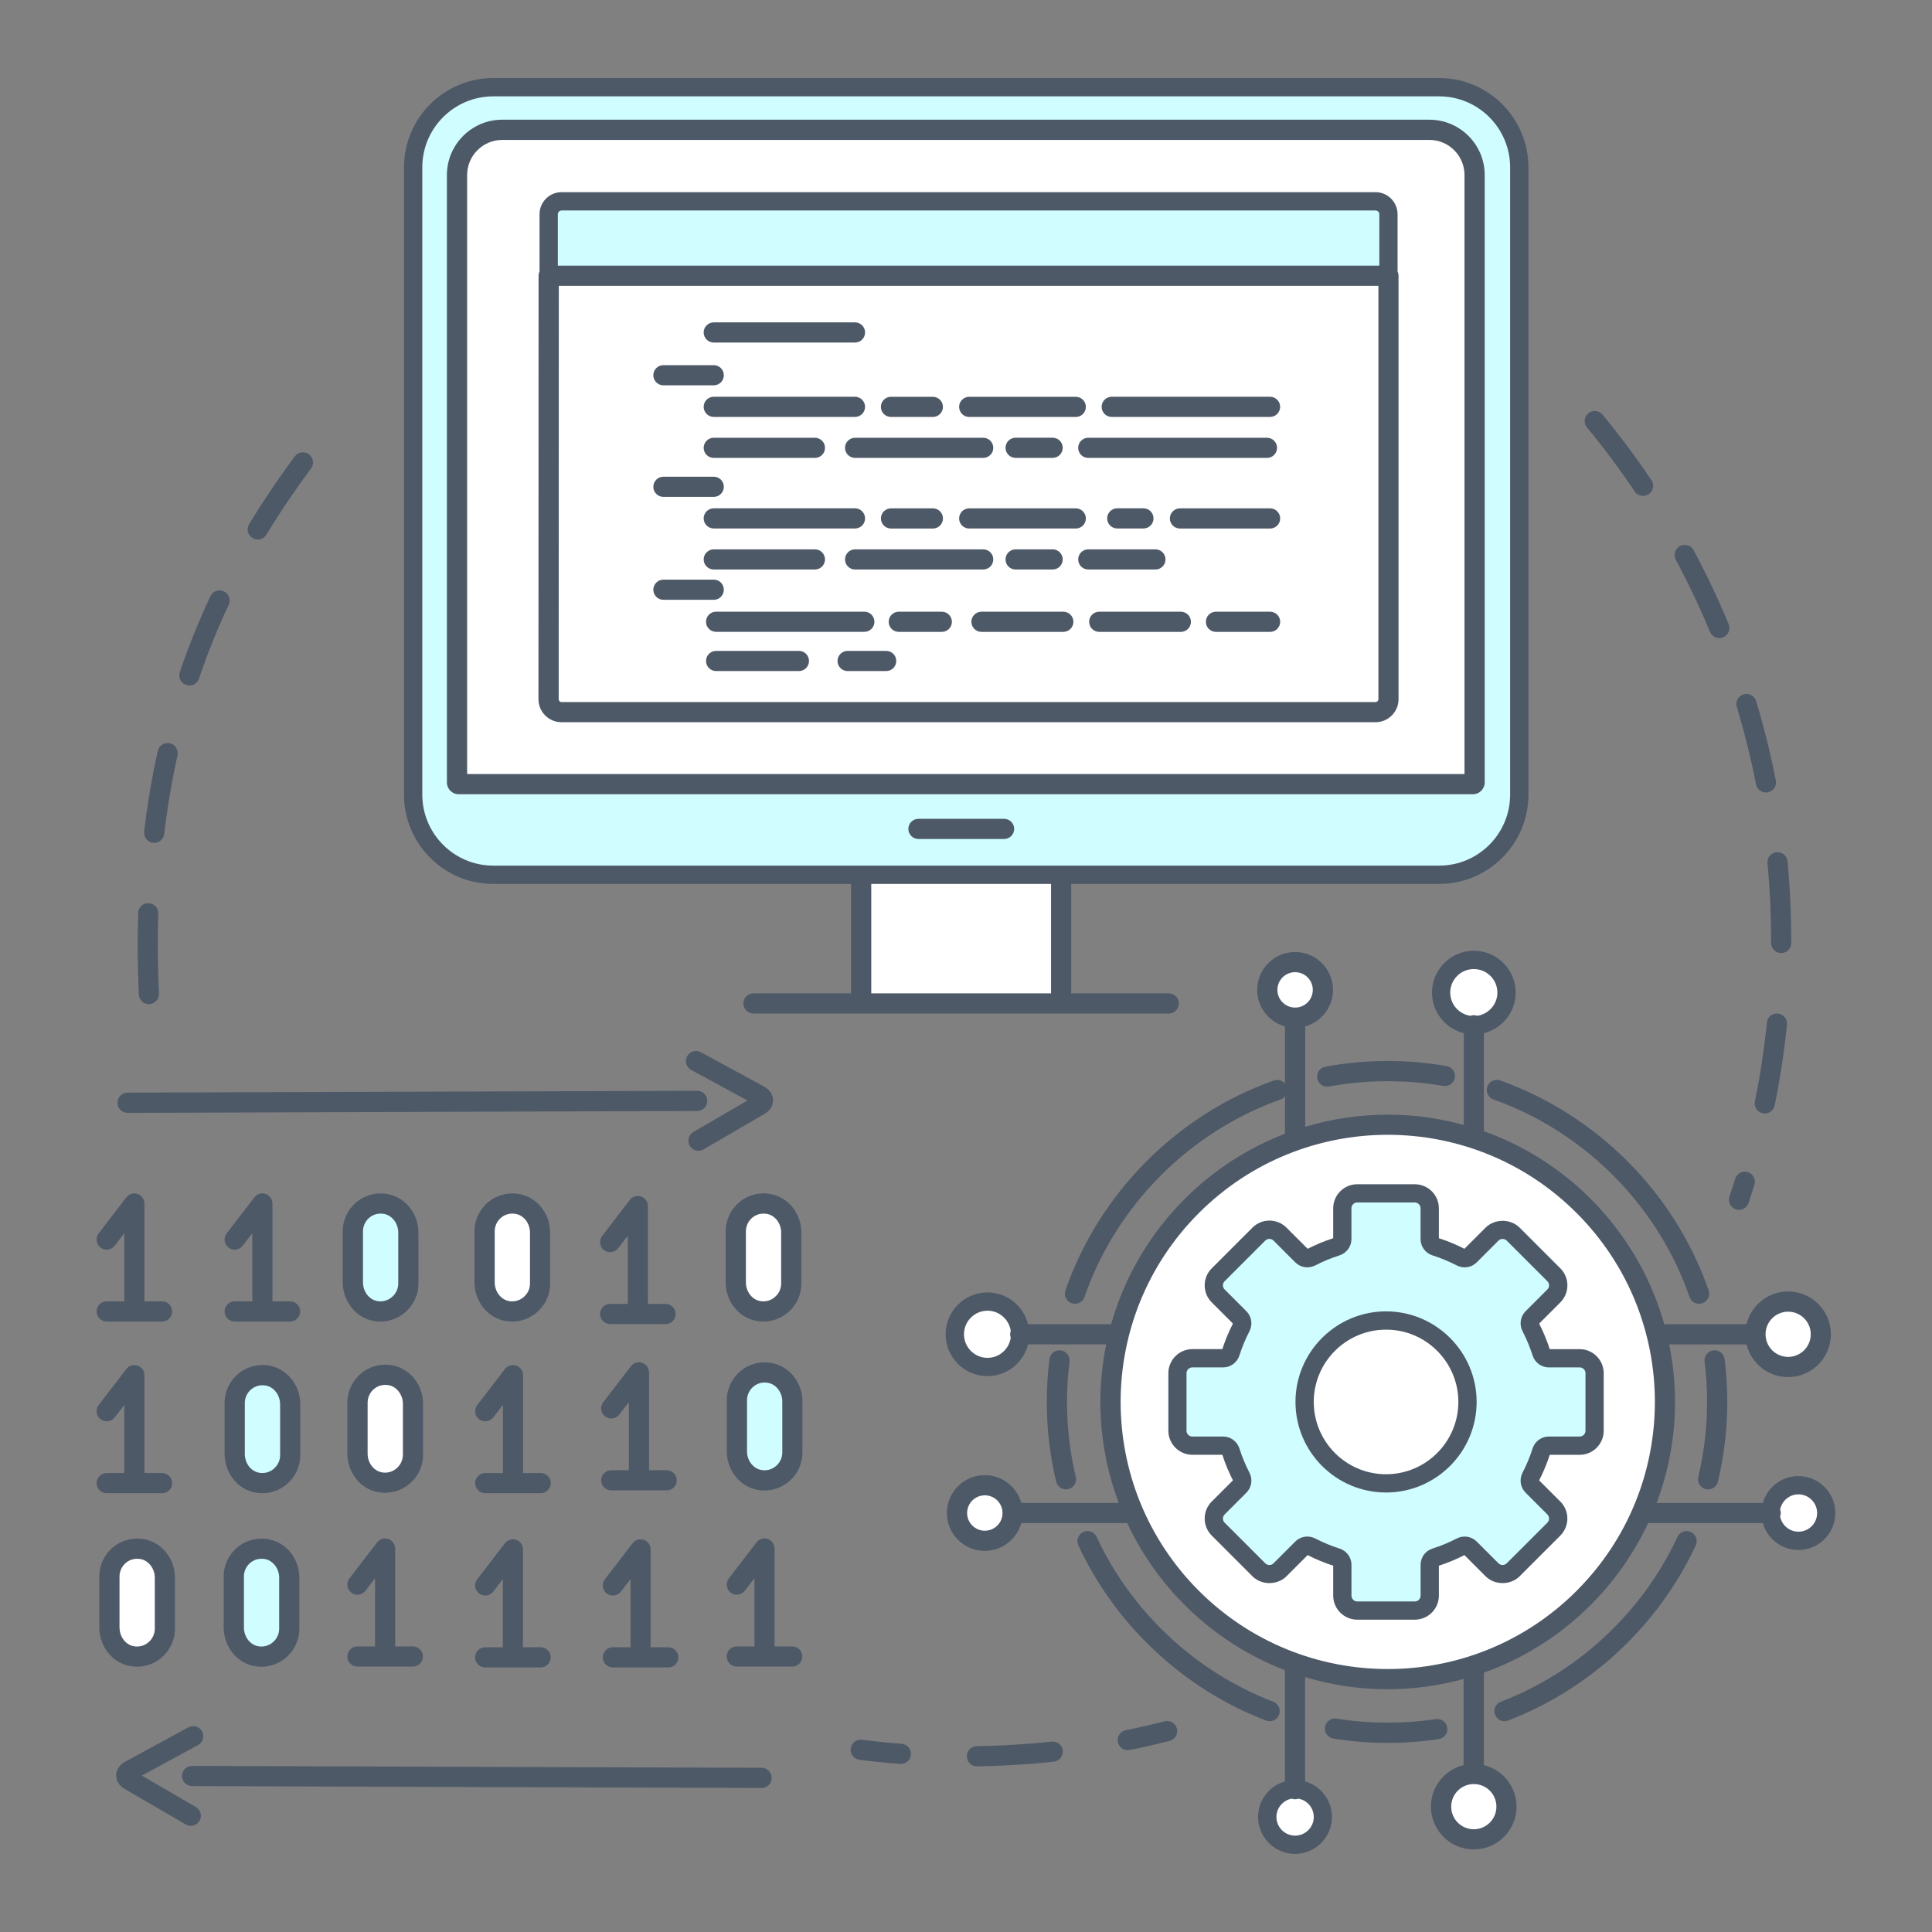 <svg xmlns="http://www.w3.org/2000/svg" id="Layer_1" viewBox="0 0 500 500"><rect x="0" y="0" width="500" height="500" fill="#808080" stroke="none"/><defs><style>.cls-1{fill:#fff;}.cls-2{fill:#4e5968;}.cls-3{fill:#d0fdff;}</style></defs><path class="cls-2" d="m127.64,228.76h92.6v28.32h-25.25c-1.44,0-2.61,1.17-2.61,2.61s1.17,2.61,2.61,2.61h107.49c1.44,0,2.61-1.17,2.61-2.61s-1.17-2.61-2.61-2.61h-25.25v-28.32h95.24c12.73,0,23.09-10.37,23.09-23.11V43.31c0-12.74-10.36-23.11-23.09-23.11H127.64c-12.73,0-23.09,10.37-23.09,23.11v162.34c0,12.74,10.36,23.11,23.09,23.11Z"></path><path class="cls-3" d="m127.64,24.94h244.83c10.12,0,18.35,8.24,18.35,18.37v162.34c0,10.13-8.23,18.37-18.35,18.37H127.64c-10.12,0-18.35-8.24-18.35-18.37V43.31c0-10.13,8.23-18.37,18.35-18.37Z"></path><rect class="cls-1" x="225.48" y="228.76" width="46.53" height="28.32"></rect><path class="cls-2" d="m115.66,202.5c0,1.68,1.37,3.05,3.05,3.05h262.48c1.68,0,3.05-1.37,3.05-3.05V45.3c0-7.9-6.42-14.32-14.31-14.32h-239.96c-7.89,0-14.31,6.43-14.31,14.32v157.2Z"></path><path class="cls-1" d="m129.97,36.21h239.96c5.01,0,9.08,4.08,9.08,9.09v155.02H120.89V45.31c0-5.02,4.08-9.1,9.09-9.1Z"></path><path class="cls-2" d="m262.47,214.52c0,1.44-1.17,2.61-2.61,2.61h-22.17c-1.44,0-2.61-1.17-2.61-2.61s1.17-2.61,2.61-2.61h22.17c1.44,0,2.61,1.17,2.61,2.61Z"></path><path class="cls-2" d="m139.35,180.95c0,3.29,2.67,5.96,5.96,5.96h210.67c3.29,0,5.96-2.68,5.96-5.96v-109.59c0-.39-.09-.76-.25-1.09v-14.82c0-3.15-2.56-5.72-5.71-5.72h-210.64c-3.15,0-5.71,2.56-5.71,5.72v14.82c-.16.33-.25.7-.25,1.09l-.03,109.59Z"></path><path class="cls-3" d="m145.35,54.47h210.64c.54,0,.98.44.98.98v13.3h-212.6v-13.3c0-.54.44-.98.98-.98Z"></path><path class="cls-1" d="m355.99,181.69h-210.67c-.4,0-.73-.33-.73-.74l.03-106.97h212.11v106.97c0,.4-.33.74-.73.74Z"></path><path class="cls-2" d="m184.72,131.55h36.55c1.44,0,2.61,1.17,2.61,2.61s-1.17,2.61-2.61,2.61h-36.55c-1.44,0-2.61-1.17-2.61-2.61s1.17-2.61,2.61-2.61Z"></path><path class="cls-2" d="m244.04,134.17c0,1.44-1.17,2.61-2.61,2.61h-10.84c-1.44,0-2.61-1.17-2.61-2.61s1.17-2.61,2.61-2.61h10.84c1.44,0,2.61,1.17,2.61,2.61Z"></path><path class="cls-2" d="m278.41,136.78h-27.58c-1.44,0-2.61-1.17-2.61-2.61s1.17-2.61,2.61-2.61h27.58c1.44,0,2.61,1.17,2.61,2.61s-1.17,2.61-2.61,2.61Z"></path><path class="cls-2" d="m182.11,144.78c0-1.44,1.17-2.61,2.61-2.61h26.18c1.44,0,2.61,1.17,2.61,2.61s-1.17,2.61-2.61,2.61h-26.18c-1.44,0-2.61-1.17-2.61-2.61Z"></path><path class="cls-2" d="m254.45,147.39h-33.15c-1.44,0-2.61-1.17-2.61-2.61s1.17-2.61,2.61-2.61h33.15c1.44,0,2.61,1.17,2.61,2.61s-1.17,2.61-2.61,2.61Z"></path><path class="cls-2" d="m262.84,147.39c-1.44,0-2.61-1.17-2.61-2.61s1.17-2.61,2.61-2.61h9.58c1.44,0,2.61,1.17,2.61,2.61s-1.17,2.61-2.61,2.61h-9.58Z"></path><path class="cls-2" d="m295.92,131.55c1.44,0,2.61,1.17,2.61,2.61s-1.17,2.61-2.61,2.61h-6.78c-1.44,0-2.61-1.17-2.61-2.61s1.17-2.61,2.61-2.61h6.78Z"></path><path class="cls-2" d="m184.72,155.23h-13.03c-1.44,0-2.61-1.17-2.61-2.61s1.17-2.61,2.61-2.61h13.03c1.44,0,2.61,1.17,2.61,2.61s-1.17,2.61-2.61,2.61Z"></path><path class="cls-2" d="m185.33,158.3h38.36c1.44,0,2.61,1.17,2.61,2.61s-1.17,2.61-2.61,2.61h-38.36c-1.44,0-2.61-1.17-2.61-2.61s1.17-2.61,2.61-2.61Z"></path><path class="cls-2" d="m246.35,160.92c0,1.44-1.17,2.61-2.61,2.61h-11.14c-1.44,0-2.61-1.17-2.61-2.61s1.17-2.61,2.61-2.61h11.14c1.44,0,2.61,1.17,2.61,2.61Z"></path><path class="cls-2" d="m277.8,160.92c0,1.44-1.17,2.61-2.61,2.61h-21.19c-1.44,0-2.61-1.17-2.61-2.61s1.17-2.61,2.61-2.61h21.19c1.44,0,2.61,1.17,2.61,2.61Z"></path><path class="cls-2" d="m171.69,123.37h13.03c1.44,0,2.61,1.17,2.61,2.61s-1.17,2.61-2.61,2.61h-13.03c-1.44,0-2.61-1.17-2.61-2.61s1.17-2.61,2.61-2.61Z"></path><path class="cls-2" d="m308.21,160.92c0,1.44-1.17,2.61-2.61,2.61h-21.12c-1.44,0-2.61-1.17-2.61-2.61s1.17-2.61,2.61-2.61h21.12c1.44,0,2.61,1.17,2.61,2.61Z"></path><path class="cls-2" d="m209.37,171.06c0,1.44-1.17,2.61-2.61,2.61h-21.43c-1.44,0-2.61-1.17-2.61-2.61s1.17-2.61,2.61-2.61h21.43c1.44,0,2.61,1.17,2.61,2.61Z"></path><path class="cls-2" d="m231.95,171.06c0,1.44-1.17,2.61-2.61,2.61h-9.98c-1.44,0-2.61-1.17-2.61-2.61s1.17-2.61,2.61-2.61h9.98c1.44,0,2.61,1.17,2.61,2.61Z"></path><path class="cls-2" d="m331.31,134.17c0,1.44-1.17,2.61-2.61,2.61h-23.33c-1.44,0-2.61-1.17-2.61-2.61s1.17-2.61,2.61-2.61h23.33c1.44,0,2.61,1.17,2.61,2.61Z"></path><path class="cls-2" d="m299.02,147.39h-17.38c-1.44,0-2.61-1.17-2.61-2.61s1.17-2.61,2.61-2.61h17.38c1.44,0,2.61,1.17,2.61,2.61s-1.17,2.61-2.61,2.61Z"></path><path class="cls-2" d="m182.11,105.29c0-1.44,1.17-2.61,2.61-2.61h36.55c1.44,0,2.61,1.17,2.61,2.61s-1.17,2.61-2.61,2.61h-36.55c-1.44,0-2.61-1.17-2.61-2.61Z"></path><path class="cls-2" d="m182.11,86.04c0-1.44,1.17-2.61,2.61-2.61h36.55c1.44,0,2.61,1.17,2.61,2.61s-1.17,2.61-2.61,2.61h-36.55c-1.44,0-2.61-1.17-2.61-2.61Z"></path><path class="cls-2" d="m230.58,107.91c-1.44,0-2.61-1.17-2.61-2.61s1.17-2.61,2.61-2.61h10.84c1.44,0,2.61,1.17,2.61,2.61s-1.17,2.61-2.61,2.61h-10.84Z"></path><path class="cls-2" d="m278.41,107.91h-27.58c-1.44,0-2.61-1.17-2.61-2.61s1.17-2.61,2.61-2.61h27.58c1.44,0,2.61,1.17,2.61,2.61s-1.17,2.61-2.61,2.61Z"></path><path class="cls-2" d="m182.11,115.9c0-1.44,1.17-2.61,2.61-2.61h26.18c1.44,0,2.61,1.17,2.61,2.61s-1.17,2.61-2.61,2.61h-26.18c-1.44,0-2.61-1.17-2.61-2.61Z"></path><path class="cls-2" d="m254.45,118.51h-33.15c-1.44,0-2.61-1.17-2.61-2.61s1.17-2.61,2.61-2.61h33.15c1.44,0,2.61,1.17,2.61,2.61s-1.17,2.61-2.61,2.61Z"></path><path class="cls-2" d="m272.42,113.28c1.44,0,2.61,1.17,2.61,2.61s-1.17,2.61-2.61,2.61h-9.58c-1.44,0-2.61-1.17-2.61-2.61s1.17-2.61,2.61-2.61h9.58Z"></path><path class="cls-2" d="m169.08,97.11c0-1.44,1.17-2.61,2.61-2.61h13.03c1.44,0,2.61,1.17,2.61,2.61s-1.17,2.61-2.61,2.61h-13.03c-1.44,0-2.61-1.17-2.61-2.61Z"></path><path class="cls-2" d="m328.69,102.68c1.44,0,2.61,1.17,2.61,2.61s-1.17,2.61-2.61,2.61h-40.98c-1.44,0-2.61-1.17-2.61-2.61s1.17-2.61,2.61-2.61h40.98Z"></path><path class="cls-2" d="m327.89,118.51h-46.25c-1.44,0-2.61-1.17-2.61-2.61s1.17-2.61,2.61-2.61h46.25c1.44,0,2.61,1.17,2.61,2.61s-1.17,2.61-2.61,2.61Z"></path><path class="cls-2" d="m331.31,160.92c0,1.44-1.17,2.61-2.61,2.61h-14.01c-1.44,0-2.61-1.17-2.61-2.61s1.17-2.61,2.61-2.61h14.01c1.44,0,2.61,1.17,2.61,2.61Z"></path><path class="cls-2" d="m384.04,267.38c4.71-1.17,8.22-5.43,8.22-10.5,0-5.97-4.86-10.83-10.83-10.83s-10.83,4.86-10.83,10.83c0,5.07,3.51,9.33,8.22,10.5v23.75c-6.27-1.72-12.86-2.66-19.66-2.66-7.43,0-14.59,1.11-21.37,3.14v-25.98c4.14-1.15,7.19-4.94,7.19-9.44,0-5.41-4.4-9.81-9.81-9.81s-9.81,4.4-9.81,9.81c0,4.5,3.05,8.3,7.19,9.44v14.81c-.68-.83-1.82-1.19-2.89-.81-25.07,8.88-45.24,29.2-53.93,54.33-.47,1.36.25,2.85,1.62,3.32.28.1.57.14.85.14,1.08,0,2.1-.68,2.47-1.76,8.18-23.65,27.15-42.75,50.74-51.11.47-.17.85-.45,1.14-.81v9.66c-21.75,8.36-38.6,26.65-44.98,49.3h-21.51c-1.17-4.71-5.43-8.22-10.5-8.22-5.97,0-10.83,4.86-10.83,10.83s4.86,10.83,10.83,10.83c5.07,0,9.33-3.51,10.5-8.22h20.22c-.98,4.81-1.5,9.8-1.5,14.9,0,9.19,1.69,18,4.75,26.13h-25.23c-1.15-4.14-4.94-7.19-9.44-7.19-5.41,0-9.81,4.4-9.81,9.81,0,3.69,2.05,6.91,5.07,8.58,1.4.78,3.02,1.22,4.73,1.22,1.96,0,3.78-.58,5.31-1.57,1.99-1.29,3.49-3.28,4.14-5.62h27.43c.04.08.07.17.11.25,8.15,17.28,22.76,30.92,40.69,37.82v28.79c-4,1.14-6.95,4.82-6.95,9.19,0,5.27,4.29,9.56,9.56,9.56s9.56-4.29,9.56-9.56c0-4.37-2.94-8.05-6.95-9.19v-27c6.77,2.04,13.94,3.14,21.37,3.14,6.81,0,13.4-.94,19.66-2.66v22.29c-4.85,1.18-8.46,5.55-8.46,10.75,0,6.11,4.97,11.08,11.08,11.08s11.08-4.97,11.08-11.08c0-5.21-3.61-9.57-8.46-10.75v-23.93c18.8-6.7,34.13-20.76,42.51-38.7h29.7c1.14,4,4.82,6.95,9.19,6.95,5.27,0,9.56-4.29,9.56-9.56s-4.29-9.56-9.56-9.56c-4.37,0-8.05,2.94-9.19,6.95h-27.49c3.06-8.13,4.75-16.94,4.75-26.13,0-5.1-.52-10.08-1.5-14.9h20.01c1.18,4.85,5.55,8.46,10.75,8.46,6.11,0,11.08-4.97,11.08-11.08s-4.97-11.08-11.08-11.08c-5.21,0-9.57,3.61-10.75,8.46h-21.3c-5.28-18.73-17.71-34.48-34.16-44.1-3.96-2.31-8.14-4.27-12.51-5.83v-25.39Z"></path><path class="cls-1" d="m387.52,256.88c0,3.06-2.28,5.58-5.23,6.01-.27-.1-.56-.16-.87-.16s-.59.06-.87.16c-2.95-.42-5.23-2.94-5.23-6.01,0-3.36,2.73-6.09,6.1-6.09s6.1,2.73,6.1,6.09Z"></path><circle class="cls-1" cx="359.15" cy="362.82" r="69.13" transform="translate(-151.36 360.22) rotate(-45)"></circle><path class="cls-1" d="m335.17,251.6c2.53,0,4.58,2.05,4.58,4.58s-2.05,4.58-4.58,4.58-4.58-2.05-4.58-4.58,2.05-4.58,4.58-4.58Z"></path><path class="cls-1" d="m249.48,345.31c0-3.36,2.73-6.1,6.09-6.1,3.06,0,5.58,2.28,6.01,5.23-.1.27-.16.56-.16.87s.06.59.16.87c-.43,2.95-2.94,5.23-6.01,5.23-3.36,0-6.09-2.73-6.09-6.1Z"></path><path class="cls-1" d="m254.87,386.99c2.53,0,4.58,2.05,4.58,4.58s-2.05,4.58-4.58,4.58-4.58-2.05-4.58-4.58,2.05-4.58,4.58-4.58Z"></path><path class="cls-1" d="m335.17,475.06c-2.66,0-4.83-2.16-4.83-4.83,0-2.36,1.71-4.33,3.96-4.74.27.1.56.16.87.16s.59-.06.87-.16c2.25.41,3.96,2.37,3.96,4.74,0,2.66-2.16,4.83-4.83,4.83Z"></path><circle class="cls-1" cx="381.42" cy="467.56" r="5.85"></circle><path class="cls-1" d="m465.44,386.74c2.66,0,4.83,2.16,4.83,4.83s-2.16,4.83-4.83,4.83c-2.36,0-4.33-1.71-4.74-3.96.1-.27.16-.56.16-.87s-.06-.59-.16-.87c.41-2.25,2.37-3.96,4.74-3.96Z"></path><circle class="cls-1" cx="462.77" cy="345.31" r="5.85"></circle><path class="cls-2" d="m343.02,276.05c10.27-1.9,21.06-1.95,31.35-.16,1.42.25,2.37,1.6,2.13,3.02-.25,1.42-1.6,2.38-3.02,2.13-9.69-1.68-19.85-1.63-29.51.15-.16.03-.32.04-.48.04-1.24,0-2.33-.88-2.57-2.14-.26-1.42.68-2.78,2.1-3.05Z"></path><path class="cls-2" d="m273.33,383.45c-1.61-6.72-2.42-13.66-2.42-20.63,0-3.7.23-7.43.69-11.08.18-1.43,1.49-2.44,2.92-2.27,1.43.18,2.45,1.49,2.27,2.92-.43,3.43-.65,6.94-.65,10.43,0,6.56.77,13.09,2.28,19.41.34,1.4-.53,2.81-1.93,3.15-.21.05-.41.07-.61.07-1.18,0-2.25-.81-2.54-2.01Z"></path><path class="cls-2" d="m282.84,396.65c.41.26.75.63.97,1.1,9.03,19.45,25.69,35,45.7,42.65,1.35.51,2.02,2.03,1.51,3.37-.4,1.04-1.39,1.68-2.44,1.68-.31,0-.63-.06-.93-.17-21.27-8.13-38.97-24.65-48.57-45.33-.4-.87-.28-1.85.23-2.58.26-.37.6-.68,1.04-.89.84-.39,1.78-.29,2.5.17Z"></path><path class="cls-2" d="m388.25,279.62c4.38,1.55,8.59,3.47,12.64,5.68,19.12,10.46,34.12,27.9,41.3,48.65.47,1.36-.25,2.85-1.61,3.33-.28.1-.57.14-.86.14-1.08,0-2.1-.68-2.47-1.76-6.63-19.17-20.35-35.35-37.87-45.24-4.1-2.31-8.4-4.29-12.87-5.87-1.36-.48-2.07-1.98-1.59-3.34.48-1.36,1.98-2.07,3.34-1.59Z"></path><path class="cls-2" d="m439.51,382.23c1.51-6.32,2.28-12.85,2.28-19.41,0-3.49-.22-7-.65-10.43-.18-1.43.84-2.74,2.27-2.92,1.43-.17,2.74.84,2.92,2.27.46,3.65.69,7.37.69,11.08,0,6.97-.82,13.91-2.42,20.63-.29,1.2-1.36,2.01-2.54,2.01-.2,0-.41-.02-.61-.07-1.4-.34-2.27-1.75-1.93-3.15Z"></path><path class="cls-2" d="m438.85,399.95c-9.6,20.68-27.31,37.2-48.57,45.33-.31.12-.62.17-.93.17-1.05,0-2.04-.64-2.44-1.68-.52-1.35.16-2.86,1.51-3.37,20.01-7.65,36.67-23.19,45.7-42.65.61-1.31,2.16-1.88,3.47-1.27,1.31.61,1.88,2.16,1.27,3.47Z"></path><path class="cls-2" d="m372.36,450.08c-4.34.65-8.79.98-13.21.98-4.71,0-9.45-.38-14.07-1.12-1.43-.23-2.4-1.57-2.17-2.99.23-1.43,1.56-2.4,2.99-2.17,8.43,1.35,17.25,1.39,25.68.12,1.43-.21,2.76.77,2.97,2.2.21,1.43-.77,2.76-2.2,2.97Z"></path><path class="cls-2" d="m398.33,342.54l5.48-5.48c1.18-1.18,1.83-2.74,1.83-4.41s-.65-3.23-1.83-4.41l-10.53-10.53c-2.35-2.35-6.46-2.35-8.81,0l-5.48,5.48c-2.12-1.09-4.34-2.01-6.61-2.74v-7.74c0-3.44-2.8-6.23-6.23-6.23h-14.89c-3.44,0-6.23,2.8-6.23,6.23v7.74c-2.27.73-4.49,1.65-6.61,2.74l-5.48-5.48c-2.43-2.43-6.38-2.43-8.81,0l-10.53,10.53c-1.18,1.18-1.83,2.74-1.83,4.41s.65,3.23,1.83,4.41l5.48,5.48c-1.09,2.12-2.01,4.34-2.74,6.61h-7.74c-3.44,0-6.23,2.8-6.23,6.23v14.89c0,3.44,2.8,6.23,6.23,6.23h7.74c.73,2.26,1.65,4.48,2.74,6.61l-5.48,5.48c-1.18,1.18-1.83,2.74-1.83,4.41s.65,3.23,1.83,4.41l10.53,10.53c2.35,2.35,6.46,2.35,8.81,0l5.48-5.48c2.12,1.09,4.34,2.01,6.61,2.74v7.74c0,3.44,2.8,6.23,6.23,6.23h14.89c3.44,0,6.23-2.8,6.23-6.23v-7.74c2.26-.73,4.49-1.65,6.61-2.74l5.48,5.48c2.35,2.36,6.46,2.35,8.81,0l10.53-10.53c2.43-2.43,2.43-6.38,0-8.81l-5.48-5.48c1.09-2.12,2.01-4.34,2.74-6.61h7.74c3.44,0,6.23-2.8,6.23-6.23v-14.89c0-3.44-2.8-6.23-6.23-6.23h-7.74c-.73-2.27-1.65-4.49-2.74-6.61Z"></path><path class="cls-3" d="m396.62,350.77c.59,1.86,2.29,3.11,4.22,3.11h7.98c.82,0,1.5.67,1.5,1.5v14.89c0,.83-.67,1.5-1.5,1.5h-7.98c-1.93,0-3.63,1.25-4.22,3.12-.68,2.14-1.55,4.23-2.58,6.22-.9,1.74-.59,3.82.78,5.19l5.64,5.64c.58.58.58,1.53,0,2.12l-10.53,10.53c-.56.56-1.55.57-2.12,0l-5.64-5.64c-1.37-1.37-3.45-1.68-5.19-.78-1.99,1.03-4.09,1.9-6.22,2.58-1.86.59-3.11,2.29-3.11,4.22v7.98c0,.83-.67,1.5-1.5,1.5h-14.89c-.83,0-1.5-.67-1.5-1.5v-7.98c0-1.93-1.25-3.63-3.12-4.22-2.13-.68-4.23-1.54-6.22-2.58-.66-.34-1.37-.51-2.08-.51-1.14,0-2.27.44-3.12,1.29l-5.64,5.64c-.58.59-1.53.58-2.12,0l-10.53-10.53c-.58-.58-.58-1.53,0-2.12l5.64-5.64c1.37-1.37,1.68-3.45.78-5.19-1.03-1.99-1.9-4.09-2.58-6.22-.59-1.86-2.29-3.12-4.22-3.12h-7.98c-.83,0-1.5-.67-1.5-1.5v-14.89c0-.82.67-1.5,1.5-1.5h7.98c1.93,0,3.63-1.25,4.22-3.12.68-2.14,1.55-4.23,2.58-6.22.9-1.74.59-3.82-.78-5.19l-5.64-5.64c-.28-.28-.44-.66-.44-1.06s.16-.78.44-1.06l10.53-10.53c.58-.58,1.53-.58,2.12,0l5.64,5.64c1.37,1.37,3.45,1.68,5.19.78,1.99-1.03,4.08-1.9,6.22-2.58,1.86-.59,3.12-2.29,3.12-4.22v-7.98c0-.82.67-1.5,1.5-1.5h14.89c.82,0,1.5.67,1.5,1.5v7.98c0,1.93,1.25,3.63,3.12,4.22,2.14.68,4.23,1.55,6.22,2.58,1.74.9,3.82.59,5.19-.78l5.64-5.64c.56-.56,1.55-.56,2.12,0l10.53,10.53c.28.28.44.66.44,1.06s-.16.78-.44,1.06l-5.64,5.64c-1.37,1.37-1.68,3.45-.78,5.19,1.03,1.99,1.9,4.08,2.58,6.22Z"></path><path class="cls-2" d="m335.27,362.82c0,12.93,10.52,23.44,23.44,23.44s23.44-10.52,23.44-23.44-10.52-23.44-23.44-23.44-23.44,10.52-23.44,23.44Z"></path><path class="cls-1" d="m377.42,362.82c0,10.31-8.39,18.71-18.71,18.71s-18.71-8.39-18.71-18.71,8.39-18.71,18.71-18.71,18.71,8.39,18.71,18.71Z"></path><path class="cls-2" d="m32.17,336.79v-17.63l-2.49,3.23c-.88,1.14-2.52,1.36-3.67.48-1.14-.88-1.36-2.52-.48-3.67l7.17-9.33c.68-.89,1.85-1.24,2.91-.88,1.06.36,1.77,1.36,1.77,2.48v25.32h4.57c1.44,0,2.61,1.17,2.61,2.61s-1.17,2.61-2.61,2.61h-14.35c-1.44,0-2.61-1.17-2.61-2.61s1.17-2.61,2.61-2.61h4.56Z"></path><path class="cls-2" d="m25,383.83c0-1.44,1.17-2.61,2.61-2.61h4.56v-17.63l-2.49,3.23c-.88,1.14-2.52,1.36-3.67.48-1.14-.88-1.36-2.52-.48-3.67l7.17-9.33c.68-.89,1.85-1.24,2.91-.88,1.06.36,1.77,1.36,1.77,2.48v25.32h4.57c1.44,0,2.61,1.17,2.61,2.61s-1.17,2.61-2.61,2.61h-14.35c-1.44,0-2.61-1.17-2.61-2.61Z"></path><path class="cls-2" d="m130.15,381.22v-17.63l-2.49,3.23c-.88,1.14-2.52,1.36-3.67.48-1.14-.88-1.36-2.52-.48-3.67l7.17-9.33c.68-.89,1.85-1.24,2.91-.88,1.06.36,1.77,1.36,1.77,2.48v25.32h4.57c1.44,0,2.61,1.17,2.61,2.61s-1.17,2.61-2.61,2.61h-14.35c-1.44,0-2.61-1.17-2.61-2.61s1.17-2.61,2.61-2.61h4.56Z"></path><path class="cls-2" d="m97.06,426.09v-17.63l-2.49,3.23c-.88,1.14-2.52,1.36-3.67.48-1.14-.88-1.36-2.52-.48-3.67l7.17-9.33c.68-.89,1.85-1.24,2.91-.88,1.06.36,1.77,1.36,1.77,2.48v25.32h4.57c1.44,0,2.61,1.17,2.61,2.61s-1.17,2.61-2.61,2.61h-14.35c-1.44,0-2.61-1.17-2.61-2.61s1.17-2.61,2.61-2.61h4.56Z"></path><path class="cls-2" d="m130.14,426.31v-17.63l-2.49,3.23c-.88,1.14-2.52,1.36-3.67.48-1.14-.88-1.36-2.52-.48-3.67l7.17-9.33c.68-.89,1.86-1.24,2.91-.88,1.06.36,1.77,1.36,1.77,2.48v25.32h4.57c1.44,0,2.61,1.17,2.61,2.61s-1.17,2.61-2.61,2.61h-14.36c-1.44,0-2.61-1.17-2.61-2.61s1.17-2.61,2.61-2.61h4.56Z"></path><path class="cls-2" d="m163.18,426.31v-17.63l-2.49,3.23c-.88,1.14-2.52,1.36-3.67.48-1.14-.88-1.36-2.52-.48-3.67l7.17-9.33c.68-.89,1.85-1.24,2.91-.88,1.06.36,1.77,1.36,1.77,2.48v25.32h4.57c1.44,0,2.61,1.17,2.61,2.61s-1.17,2.61-2.61,2.61h-14.36c-1.44,0-2.61-1.17-2.61-2.61s1.17-2.61,2.61-2.61h4.56Z"></path><path class="cls-2" d="m195.25,426.09v-17.63l-2.49,3.23c-.88,1.14-2.52,1.36-3.67.48-1.14-.88-1.36-2.52-.48-3.67l7.17-9.33c.68-.89,1.85-1.24,2.91-.88,1.06.36,1.77,1.36,1.77,2.48v25.32h4.57c1.44,0,2.61,1.17,2.61,2.61s-1.17,2.61-2.61,2.61h-14.36c-1.44,0-2.61-1.17-2.61-2.61s1.17-2.61,2.61-2.61h4.56Z"></path><path class="cls-2" d="m174.87,340.06c0,1.44-1.17,2.61-2.61,2.61h-14.35c-1.44,0-2.61-1.17-2.61-2.61s1.17-2.61,2.61-2.61h4.56v-17.63l-2.49,3.23c-.88,1.14-2.52,1.36-3.67.48-1.14-.88-1.36-2.52-.48-3.67l7.17-9.33c.68-.89,1.85-1.24,2.91-.88,1.06.36,1.77,1.36,1.77,2.48v25.32h4.57c1.44,0,2.61,1.17,2.61,2.61Z"></path><path class="cls-2" d="m167.98,355.17v25.32h4.57c1.44,0,2.61,1.17,2.61,2.61s-1.17,2.61-2.61,2.61h-14.36c-1.44,0-2.61-1.17-2.61-2.61s1.17-2.61,2.61-2.61h4.56v-17.63l-2.49,3.23c-.88,1.14-2.52,1.36-3.67.48-1.14-.88-1.36-2.52-.48-3.67l7.17-9.33c.68-.89,1.85-1.24,2.91-.88,1.06.36,1.77,1.36,1.77,2.48Z"></path><path class="cls-2" d="m65.3,336.79v-17.63l-2.49,3.23c-.88,1.14-2.52,1.36-3.67.48-1.14-.88-1.36-2.52-.48-3.67l7.17-9.33c.68-.89,1.85-1.24,2.91-.88,1.06.36,1.77,1.36,1.77,2.48v25.32h4.57c1.44,0,2.61,1.17,2.61,2.61s-1.17,2.61-2.61,2.61h-14.35c-1.44,0-2.61-1.17-2.61-2.61s1.17-2.61,2.61-2.61h4.56Z"></path><path class="cls-2" d="m100.45,309.05c-2.92-.58-5.89.17-8.16,2.03-2.28,1.88-3.59,4.65-3.59,7.6v13.2c0,2.68,1.05,5.31,2.87,7.21,1.36,1.42,3.08,2.37,4.97,2.74.64.13,1.27.19,1.91.19,2.26,0,4.45-.78,6.23-2.24,2.29-1.88,3.61-4.65,3.61-7.58v-13.2c0-4.87-3.3-9.06-7.84-9.95Z"></path><path class="cls-3" d="m103.06,332.19c0,1.37-.62,2.66-1.7,3.55-1.08.89-2.43,1.23-3.81.96-.83-.16-1.59-.59-2.2-1.23-.9-.94-1.41-2.24-1.41-3.59v-13.2c0-1.39.61-2.69,1.68-3.57.83-.68,1.82-1.03,2.88-1.03.31,0,.63.03.95.09,2.06.41,3.62,2.48,3.62,4.82v13.2Z"></path><path class="cls-2" d="m134.54,309.05c-2.92-.58-5.89.17-8.16,2.03-2.28,1.88-3.59,4.65-3.59,7.6v13.2c0,2.68,1.05,5.31,2.87,7.21,1.36,1.42,3.08,2.37,4.97,2.74.64.13,1.27.19,1.91.19,2.26,0,4.45-.78,6.23-2.24,2.29-1.88,3.6-4.65,3.6-7.59v-13.2c0-4.87-3.3-9.06-7.84-9.95Z"></path><path class="cls-1" d="m137.16,332.19c0,1.37-.62,2.66-1.7,3.55-1.08.89-2.44,1.23-3.81.96-.83-.16-1.59-.59-2.2-1.23-.9-.94-1.42-2.25-1.42-3.59v-13.2c0-1.39.61-2.69,1.68-3.57.83-.68,1.82-1.03,2.88-1.03.31,0,.63.03.95.09,2.06.4,3.62,2.48,3.62,4.82v13.2Z"></path><path class="cls-2" d="m199.84,352.77c-2.92-.58-5.89.17-8.16,2.03-2.28,1.88-3.59,4.65-3.59,7.6v13.2c0,2.68,1.05,5.31,2.87,7.21,1.36,1.42,3.08,2.37,4.97,2.74.64.13,1.27.19,1.91.19,2.26,0,4.45-.78,6.23-2.24,2.29-1.88,3.6-4.65,3.6-7.58v-13.2c0-4.87-3.3-9.06-7.84-9.95Z"></path><path class="cls-3" d="m202.46,375.91c0,1.37-.62,2.66-1.7,3.55-1.08.89-2.44,1.23-3.81.96-.83-.16-1.59-.59-2.21-1.23-.9-.94-1.41-2.24-1.41-3.59v-13.2c0-1.39.61-2.69,1.68-3.57.83-.68,1.82-1.03,2.88-1.03.31,0,.63.03.95.09,2.06.41,3.62,2.48,3.62,4.82v13.2Z"></path><path class="cls-2" d="m191.39,311.08c-2.28,1.88-3.59,4.65-3.59,7.6v13.2c0,2.68,1.05,5.31,2.87,7.21,1.36,1.42,3.08,2.37,4.97,2.74.64.13,1.27.19,1.91.19,2.25,0,4.45-.78,6.23-2.24,2.29-1.88,3.61-4.65,3.61-7.59v-13.2c0-4.87-3.3-9.06-7.84-9.95-2.92-.58-5.89.17-8.16,2.03Z"></path><path class="cls-1" d="m202.16,318.99v13.2c0,1.37-.62,2.66-1.7,3.55-1.08.89-2.43,1.23-3.81.96-.83-.16-1.59-.59-2.2-1.23-.9-.94-1.41-2.24-1.41-3.59v-13.2c0-1.39.61-2.69,1.68-3.57.83-.68,1.82-1.03,2.88-1.03.31,0,.63.03.95.09,2.06.4,3.62,2.48,3.62,4.82Z"></path><path class="cls-2" d="m58.13,376.31c0,2.68,1.05,5.31,2.87,7.21,1.36,1.42,3.08,2.36,4.97,2.73.64.13,1.27.19,1.91.19,2.26,0,4.45-.78,6.23-2.24,2.29-1.88,3.6-4.65,3.6-7.59v-13.2c0-4.87-3.3-9.06-7.84-9.95-2.91-.58-5.89.17-8.16,2.03-2.28,1.88-3.59,4.65-3.59,7.6v13.2Z"></path><path class="cls-3" d="m63.36,363.11c0-1.39.61-2.69,1.68-3.57.83-.68,1.82-1.03,2.88-1.03.31,0,.63.03.95.09,2.06.4,3.62,2.48,3.62,4.82v13.2c0,1.37-.62,2.66-1.7,3.55-1.08.89-2.43,1.23-3.81.96-.83-.16-1.59-.59-2.21-1.23-.9-.94-1.41-2.25-1.41-3.59v-13.2Z"></path><path class="cls-2" d="m35.45,431.34c2.26,0,4.45-.78,6.23-2.24,2.29-1.88,3.6-4.65,3.6-7.58v-13.2c0-4.87-3.3-9.06-7.84-9.95-2.92-.57-5.89.17-8.15,2.03-2.28,1.88-3.59,4.65-3.59,7.6v13.2c0,2.68,1.05,5.31,2.87,7.21,1.37,1.42,3.08,2.37,4.97,2.73.64.13,1.27.19,1.91.19Z"></path><path class="cls-1" d="m30.93,421.21v-13.2c0-1.39.61-2.69,1.68-3.57.83-.68,1.82-1.03,2.88-1.03.31,0,.63.03.95.09,2.06.4,3.62,2.48,3.62,4.82v13.2c0,1.37-.62,2.66-1.7,3.55-1.08.89-2.44,1.23-3.81.96-.83-.16-1.59-.59-2.2-1.23-.9-.94-1.41-2.25-1.41-3.59Z"></path><path class="cls-2" d="m57.89,421.21c0,2.68,1.05,5.31,2.87,7.21,1.36,1.42,3.08,2.37,4.97,2.74.64.12,1.27.19,1.91.19,2.26,0,4.45-.78,6.23-2.24,2.29-1.88,3.6-4.65,3.6-7.58v-13.2c0-4.87-3.3-9.06-7.84-9.95-2.91-.57-5.89.17-8.15,2.03-2.28,1.88-3.59,4.65-3.59,7.6v13.2Z"></path><path class="cls-3" d="m63.12,408.01c0-1.39.61-2.69,1.68-3.57.83-.68,1.82-1.03,2.88-1.03.31,0,.63.03.95.09,2.06.4,3.62,2.48,3.62,4.82v13.2c0,1.37-.62,2.66-1.7,3.55-1.08.89-2.44,1.23-3.81.96-.83-.16-1.59-.59-2.2-1.23-.9-.94-1.41-2.25-1.41-3.59v-13.2Z"></path><path class="cls-2" d="m109.49,363.32c0-4.87-3.3-9.06-7.84-9.95-2.92-.58-5.89.17-8.16,2.03-2.28,1.88-3.59,4.65-3.59,7.6v13.2c0,2.68,1.05,5.31,2.87,7.21,1.36,1.42,3.08,2.37,4.97,2.74.64.13,1.27.19,1.91.19,2.25,0,4.45-.78,6.23-2.24,2.29-1.88,3.61-4.65,3.61-7.59v-13.2Z"></path><path class="cls-1" d="m104.26,376.52c0,1.37-.62,2.66-1.7,3.55-1.08.89-2.44,1.23-3.81.96-.83-.16-1.59-.59-2.2-1.23-.9-.94-1.41-2.24-1.41-3.59v-13.2c0-1.39.61-2.69,1.68-3.57.83-.68,1.82-1.03,2.88-1.03.31,0,.63.03.95.09,2.06.4,3.62,2.48,3.62,4.82v13.2Z"></path><path class="cls-2" d="m30.41,285.39c0-1.44,1.16-2.62,2.61-2.62l64.85-.21,82.57-.27h0c1.44,0,2.61,1.16,2.61,2.61,0,1.44-1.16,2.62-2.61,2.62l-81.13.27-66.29.22h0c-1.44,0-2.61-1.16-2.61-2.61Z"></path><path class="cls-2" d="m193.42,284.8l-14.54-7.9c-1.27-.69-1.74-2.28-1.05-3.54.69-1.27,2.27-1.74,3.54-1.05l16.38,8.9c1.45.79,2.3,2.07,2.32,3.51.02,1.43-.77,2.71-2.17,3.53l-15.82,9.21c-.41.24-.87.35-1.31.36-.9,0-1.78-.47-2.26-1.3-.73-1.25-.3-2.85.94-3.57l13.98-8.14Z"></path><path class="cls-2" d="m49.7,457.01l147.41.49c1.44,0,2.61,1.18,2.61,2.62,0,1.44-1.17,2.61-2.61,2.61h0l-147.41-.49c-1.44,0-2.61-1.18-2.61-2.62,0-1.44,1.17-2.61,2.61-2.61h0Z"></path><path class="cls-2" d="m30.06,459.44c.02-1.44.87-2.72,2.32-3.51l16.38-8.9c1.27-.69,2.86-.22,3.54,1.05.69,1.27.22,2.86-1.05,3.54l-14.54,7.9,13.98,8.14c1.25.73,1.67,2.33.94,3.57-.49.83-1.36,1.3-2.26,1.3-.45,0-.9-.11-1.31-.36l-15.82-9.21c-1.4-.82-2.2-2.1-2.17-3.53Z"></path><path class="cls-2" d="m449.48,182.96c-.42-1.38.36-2.84,1.75-3.26,1.38-.42,2.84.37,3.26,1.75,2.03,6.73,3.74,13.63,5.1,20.53.28,1.42-.65,2.79-2.06,3.07-.17.03-.34.05-.51.05-1.22,0-2.32-.87-2.56-2.11-1.32-6.73-2.99-13.47-4.97-20.03Z"></path><path class="cls-2" d="m447.58,309.66c.51-1.53,1.01-3.06,1.48-4.6.43-1.38,1.89-2.15,3.27-1.72,1.38.43,2.15,1.89,1.72,3.27-.49,1.58-1,3.15-1.52,4.72-.37,1.09-1.39,1.79-2.48,1.79-.27,0-.55-.04-.83-.14-1.37-.46-2.11-1.94-1.65-3.31Z"></path><path class="cls-2" d="m410.71,110.64c-.92-1.11-.76-2.76.35-3.68,1.11-.92,2.76-.76,3.68.35,4.48,5.42,8.73,11.13,12.65,16.96.8,1.2.49,2.82-.71,3.63-.45.3-.95.44-1.46.44-.84,0-1.67-.41-2.17-1.16-3.82-5.69-7.97-11.26-12.34-16.55Z"></path><path class="cls-2" d="m433.7,144.87c-.68-1.27-.2-2.86,1.07-3.54,1.27-.68,2.86-.2,3.54,1.07,3.33,6.2,6.37,12.63,9.06,19.12.55,1.33-.08,2.86-1.41,3.42-.33.14-.67.2-1,.2-1.03,0-2-.61-2.42-1.61-2.62-6.33-5.59-12.6-8.84-18.65Z"></path><path class="cls-2" d="m460.13,262.31c1.44.15,2.48,1.43,2.34,2.86-.71,7-1.78,14.04-3.18,20.92-.25,1.24-1.34,2.09-2.56,2.09-.17,0-.35-.02-.52-.05-1.41-.29-2.33-1.67-2.04-3.08,1.36-6.71,2.4-13.58,3.1-20.41.14-1.44,1.43-2.49,2.86-2.34Z"></path><path class="cls-2" d="m459.76,220.55c1.45-.15,2.71.92,2.85,2.36.64,6.74.96,13.61.96,20.42v.72c0,1.44-1.18,2.6-2.61,2.6h0c-1.44,0-2.61-1.18-2.6-2.62v-.7c0-6.64-.31-13.35-.94-19.92-.14-1.44.92-2.71,2.36-2.85Z"></path><path class="cls-2" d="m46.53,173.95c2.26-6.65,4.92-13.26,7.92-19.65.61-1.31,2.17-1.87,3.48-1.26,1.31.61,1.87,2.17,1.26,3.48-2.92,6.21-5.51,12.64-7.7,19.11-.37,1.09-1.39,1.77-2.48,1.77-.28,0-.56-.05-.84-.14-1.37-.46-2.1-1.95-1.63-3.32Z"></path><path class="cls-2" d="m64.47,135.65c3.53-5.83,7.51-11.72,11.82-17.53.86-1.16,2.5-1.4,3.66-.54,1.16.86,1.4,2.5.54,3.66-4.21,5.68-8.1,11.44-11.55,17.13-.49.81-1.35,1.26-2.24,1.26-.46,0-.93-.12-1.35-.38-1.23-.75-1.63-2.36-.88-3.59Z"></path><path class="cls-2" d="m37.3,215.21c.84-7.1,2.03-14.12,3.53-20.86.31-1.41,1.71-2.3,3.12-1.99,1.41.31,2.3,1.71,1.99,3.12-1.46,6.57-2.61,13.42-3.44,20.35-.16,1.33-1.29,2.31-2.59,2.31-.1,0-.21,0-.31-.02-1.43-.17-2.46-1.47-2.29-2.9Z"></path><path class="cls-2" d="m35.93,257.38c-.2-4.38-.3-8.74-.3-12.98,0-2.73.04-5.46.12-8.12.04-1.44,1.24-2.6,2.69-2.53,1.44.04,2.58,1.25,2.53,2.69-.08,2.61-.12,5.29-.12,7.96,0,4.15.1,8.44.29,12.74.06,1.44-1.05,2.66-2.49,2.73-.04,0-.08,0-.12,0-1.39,0-2.55-1.09-2.61-2.5Z"></path><path class="cls-2" d="m304.59,447.36c.36,1.4-.49,2.82-1.89,3.18-3.39.86-6.86,1.66-10.32,2.36-.17.04-.35.05-.52.05-1.22,0-2.31-.86-2.56-2.1-.29-1.41.63-2.79,2.04-3.08,3.37-.68,6.75-1.45,10.06-2.3,1.4-.36,2.82.49,3.18,1.89Z"></path><path class="cls-2" d="m275.04,453.05c.15,1.44-.89,2.72-2.32,2.88-6.56.7-13.24,1.1-19.86,1.2h-.04c-1.43,0-2.59-1.15-2.61-2.58-.02-1.44,1.13-2.63,2.58-2.65,6.46-.09,12.98-.49,19.38-1.17,1.45-.14,2.72.89,2.88,2.32Z"></path><path class="cls-2" d="m235.76,454.1c-.11,1.37-1.25,2.41-2.6,2.41-.07,0-.14,0-.21,0-3.5-.27-7.05-.64-10.53-1.08-1.43-.18-2.44-1.49-2.26-2.92.18-1.43,1.5-2.45,2.92-2.26,3.4.43,6.85.79,10.27,1.05,1.44.11,2.52,1.37,2.4,2.81Z"></path></svg>